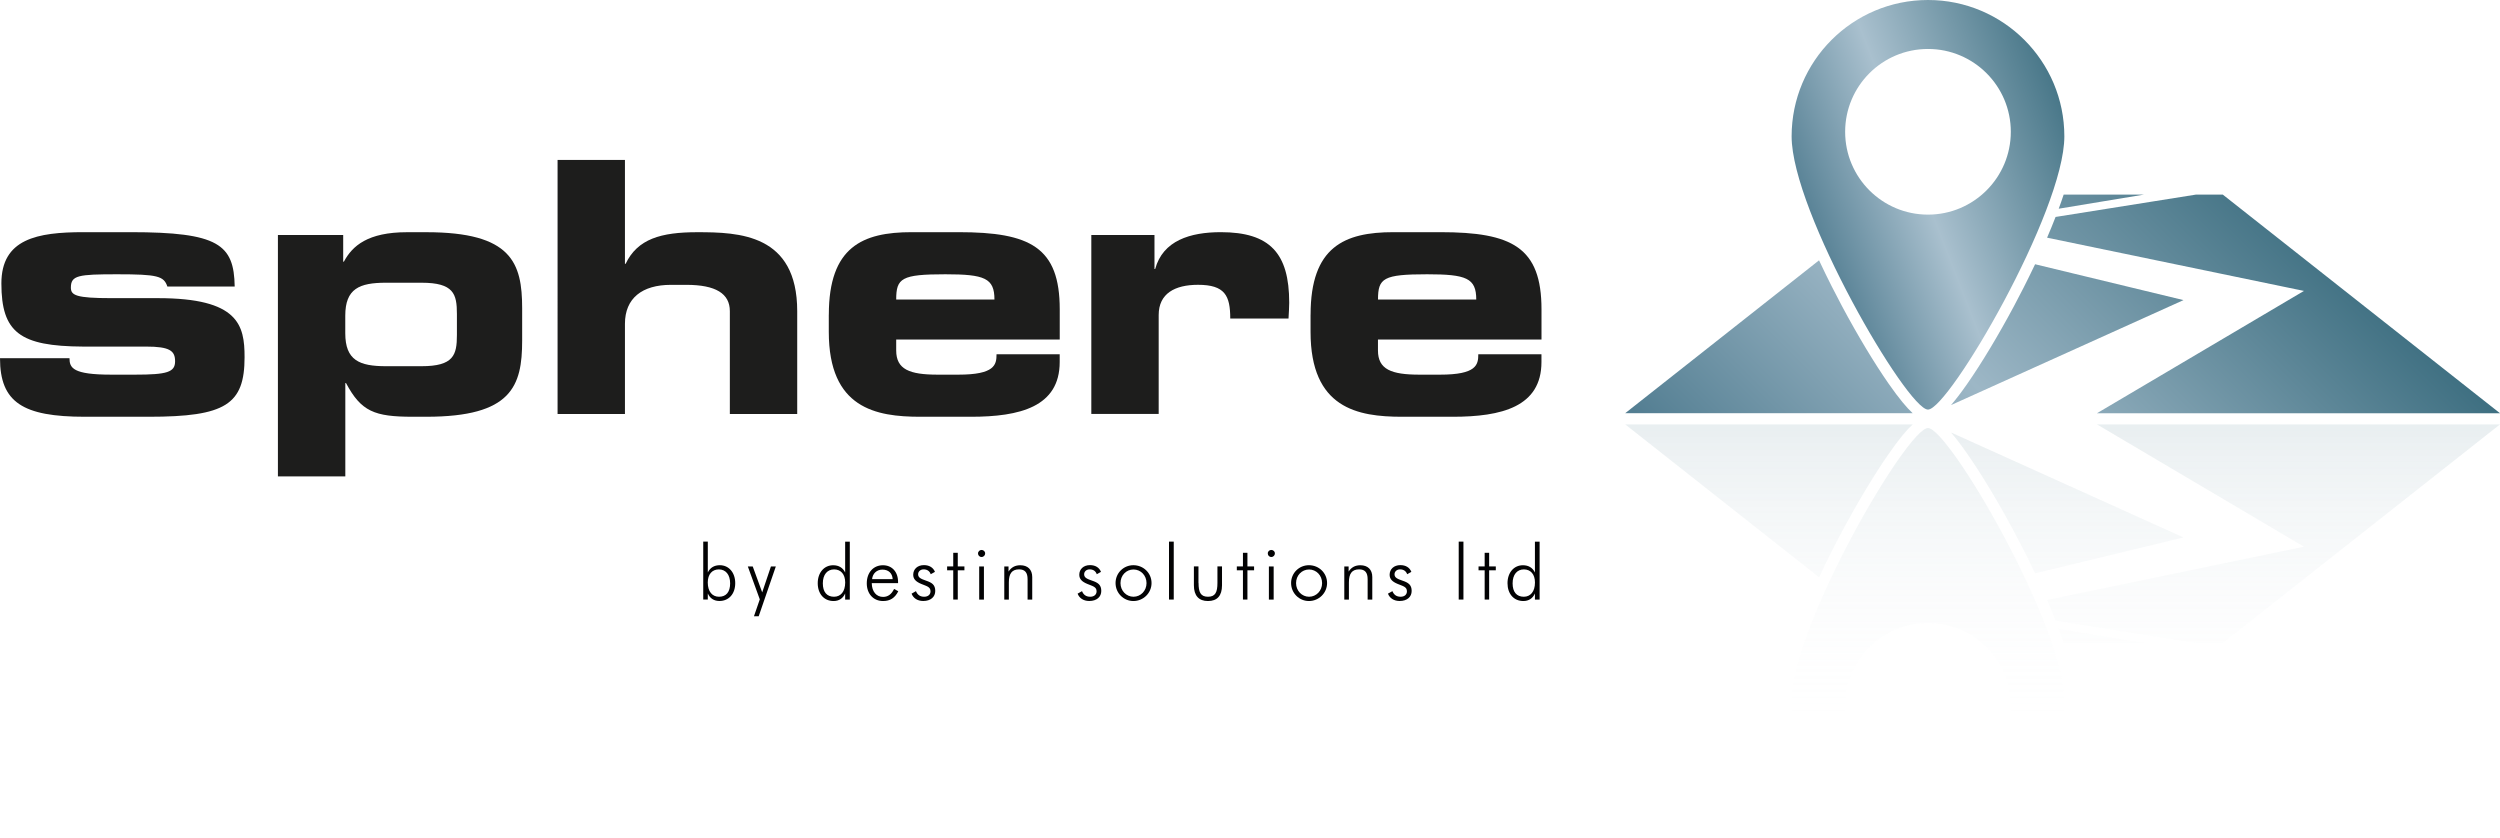 <svg xmlns="http://www.w3.org/2000/svg" xmlns:xlink="http://www.w3.org/1999/xlink" id="Sphere_Logo" x="0px" y="0px" viewBox="0 0 612.7 205.28" style="enable-background:new 0 0 612.7 205.28;" xml:space="preserve"><style type="text/css">	.st0{fill:url(#SVGID_1_);}	.st1{fill:url(#SVGID_2_);}	.st2{fill:url(#SVGID_3_);}	.st3{fill:#020203;}	.st4{fill:#1D1D1C;}</style><g>	<g>		<g>			<linearGradient id="SVGID_1_" gradientUnits="userSpaceOnUse" x1="451.907" y1="154.868" x2="559.1" y2="47.674">				<stop offset="0.012" style="stop-color:#537E92"></stop>				<stop offset="0.432" style="stop-color:#9DB7C6"></stop>				<stop offset="1" style="stop-color:#3E6F81"></stop>			</linearGradient>			<path class="st0" d="M482.12,94.08c3.53-5.06,7.58-11.8,11.42-18.97c1.35-2.53,3.24-6.17,5.22-10.35l36.37,8.79l-56.98,25.73    C479.25,98.02,480.55,96.33,482.12,94.08z M505.76,47.7c-0.38,1.14-0.78,2.3-1.21,3.45l20.84-3.45H505.76z M462.9,94.08    c-3.53-5.06-7.58-11.8-11.42-18.97c-1.45-2.72-3.52-6.72-5.67-11.31l-47.51,37.47h70.46C467.35,99.97,465.48,97.78,462.9,94.08z     M544.77,47.7h-6.63l-34.36,5.47c-0.66,1.71-1.36,3.41-2.08,5.08l62.95,13.05l-50.73,29.98h98.78L544.77,47.7z"></path>			<linearGradient id="SVGID_2_" gradientUnits="userSpaceOnUse" x1="438.673" y1="62.128" x2="514.509" y2="32.734">				<stop offset="0.072" style="stop-color:#537E92"></stop>				<stop offset="0.443" style="stop-color:#A9C0CE"></stop>				<stop offset="0.981" style="stop-color:#3E6F81"></stop>			</linearGradient>			<path class="st1" d="M472.51,0c-18.46,0-33.42,14.96-33.42,33.42s28.34,66.96,33.42,66.96s33.42-48.51,33.42-66.96    S490.97,0,472.51,0z M492.81,32.3c0,11.21-9.09,20.3-20.3,20.3c-11.21,0-20.3-9.09-20.3-20.3S461.3,12,472.51,12    C483.72,12,492.81,21.09,492.81,32.3z"></path>		</g>		<linearGradient id="SVGID_3_" gradientUnits="userSpaceOnUse" x1="505.503" y1="178.059" x2="505.503" y2="-2.465">			<stop offset="0" style="stop-color:#FFFFFF;stop-opacity:0"></stop>			<stop offset="0.661" style="stop-color:#3E6F81;stop-opacity:0.3"></stop>		</linearGradient>		<path class="st2" d="M478.15,105.99l56.98,25.73l-36.37,8.79c-1.98-4.18-3.86-7.82-5.22-10.35c-3.83-7.17-7.89-13.91-11.42-18.97   C480.55,108.94,479.25,107.26,478.15,105.99z M525.38,157.57l-20.84-3.45c0.43,1.16,0.83,2.31,1.21,3.45H525.38z M468.77,104.01   h-70.46l47.51,37.47c2.14-4.58,4.21-8.59,5.67-11.31c3.84-7.17,7.89-13.91,11.42-18.97C465.48,107.5,467.35,105.3,468.77,104.01z    M612.7,104.01h-98.78l50.73,29.98l-62.95,13.05c0.72,1.67,1.42,3.37,2.08,5.08l34.36,5.47h6.63L612.7,104.01z M505.93,171.86   c0-18.46-28.34-66.96-33.42-66.96s-33.42,48.51-33.42,66.96s14.96,33.42,33.42,33.42S505.93,190.32,505.93,171.86z M472.51,193.28   c-11.21,0-20.3-9.09-20.3-20.3s9.09-20.3,20.3-20.3c11.21,0,20.3,9.09,20.3,20.3S483.72,193.28,472.51,193.28z"></path>	</g>	<g>		<path class="st3" d="M172.35,146.94v-14.2h1.12v7.56c0.57-1.18,1.58-1.78,2.95-1.78c2.18,0,3.77,1.78,3.77,4.4   c0,2.63-1.56,4.37-3.88,4.37c-1.31,0-2.31-0.64-2.84-1.84v1.48H172.35z M176.18,139.55c-1.65,0-2.72,1.19-2.72,3.21   c0,2.25,1.12,3.49,2.76,3.49c1.75,0,2.72-1.16,2.72-3.28C178.94,140.8,177.83,139.55,176.18,139.55z"></path>		<path class="st3" d="M184.48,138.83l2.32,6.35l2.14-6.35h1.2l-4.2,12.21h-1.16l1.43-4.15l-2.93-8.06H184.48z"></path>		<path class="st3" d="M207.12,145.46c-0.52,1.2-1.52,1.84-2.83,1.84c-2.32,0-3.88-1.75-3.88-4.37c0-2.62,1.6-4.4,3.77-4.4   c1.37,0,2.39,0.6,2.95,1.78v-7.56h1.14v14.2h-1.14V145.46z M204.4,146.25c1.63,0,2.74-1.24,2.74-3.49c0-2.02-1.07-3.21-2.72-3.21   c-1.65,0-2.76,1.25-2.76,3.42C201.66,145.09,202.65,146.25,204.4,146.25z"></path>		<path class="st3" d="M213.65,142.91c0.03,2.12,1.16,3.38,2.77,3.38c1.22,0,2.08-0.66,2.7-1.95l1.03,0.56   c-0.82,1.65-1.99,2.4-3.73,2.4c-2.38,0-3.99-1.78-3.99-4.33c0-2.7,1.65-4.44,3.96-4.44c2.19,0,3.71,1.58,3.71,4.11   c0,0.09,0,0.19,0,0.28H213.65z M216.24,139.6c-1.31,0-2.38,0.92-2.51,2.34h5.05C218.68,140.45,217.74,139.6,216.24,139.6z"></path>		<path class="st3" d="M224.48,144.88c0.38,0.92,1.04,1.37,2.01,1.37c0.98,0,1.56-0.55,1.56-1.33c0-1.13-0.99-1.27-2.29-1.82   c-1.31-0.55-1.95-1.2-1.95-2.24c0-1.37,1.05-2.36,2.62-2.36c1.31,0,2.27,0.58,2.71,1.65l-1.04,0.58   c-0.26-0.77-0.88-1.19-1.74-1.19c-0.79,0-1.35,0.53-1.35,1.2c0,0.81,0.66,1.12,1.93,1.56c1.46,0.49,2.27,1.02,2.27,2.53   c0,1.44-1.09,2.46-2.95,2.46c-1.41,0-2.44-0.7-2.85-1.8L224.48,144.88z"></path>		<path class="st3" d="M232.12,139.77v-0.95h1.5v-3.34h1.11v3.34h1.63v0.95h-1.63v7.17h-1.11v-7.17H232.12z"></path>		<path class="st3" d="M240.56,134.78c0.47,0,0.88,0.36,0.88,0.86c0,0.47-0.38,0.87-0.88,0.87c-0.51,0-0.87-0.4-0.87-0.87   C239.7,135.14,240.11,134.78,240.56,134.78z M239.98,138.83h1.16v8.12h-1.16V138.83z"></path>		<path class="st3" d="M246.1,138.83h1.07v1.25c0.68-1.05,1.63-1.55,2.88-1.55c1.8,0,2.93,1.03,2.93,2.9v5.52h-1.14v-5.01   c0-1.61-0.64-2.4-2.08-2.4c-1.78,0-2.51,1.07-2.51,3.17v4.24h-1.12V138.83z"></path>		<path class="st3" d="M265.18,144.88c0.37,0.92,1.03,1.37,2.01,1.37c0.97,0,1.56-0.55,1.56-1.33c0-1.13-1-1.27-2.29-1.82   c-1.32-0.55-1.95-1.2-1.95-2.24c0-1.37,1.04-2.36,2.62-2.36c1.31,0,2.27,0.58,2.7,1.65l-1.03,0.58c-0.27-0.77-0.88-1.19-1.75-1.19   c-0.79,0-1.35,0.53-1.35,1.2c0,0.81,0.65,1.12,1.93,1.56c1.46,0.49,2.27,1.02,2.27,2.53c0,1.44-1.09,2.46-2.95,2.46   c-1.41,0-2.44-0.7-2.85-1.8L265.18,144.88z"></path>		<path class="st3" d="M273.4,142.89c0-2.44,1.95-4.37,4.37-4.37c2.47,0,4.45,1.93,4.45,4.37c0,2.45-2.01,4.41-4.45,4.41   C275.39,147.3,273.4,145.37,273.4,142.89z M280.99,142.91c0-1.9-1.42-3.34-3.19-3.34c-1.79,0-3.19,1.44-3.19,3.34   c0,1.88,1.43,3.34,3.19,3.34C279.55,146.25,280.99,144.8,280.99,142.91z"></path>		<path class="st3" d="M286.5,146.94v-14.2h1.16v14.2H286.5z"></path>		<path class="st3" d="M293.74,142.87c0,2.27,0.51,3.38,2.31,3.38c1.8,0,2.32-1.1,2.32-3.38v-4.05h1.12v4.63   c0,2.56-1.18,3.85-3.44,3.85c-2.23,0-3.45-1.29-3.45-3.85v-4.63h1.12V142.87z"></path>		<path class="st3" d="M303.12,139.77v-0.95h1.5v-3.34h1.1v3.34h1.63v0.95h-1.63v7.17h-1.1v-7.17H303.12z"></path>		<path class="st3" d="M311.57,134.78c0.47,0,0.88,0.36,0.88,0.86c0,0.47-0.38,0.87-0.88,0.87c-0.51,0-0.86-0.4-0.86-0.87   C310.7,135.14,311.11,134.78,311.57,134.78z M310.98,138.83h1.17v8.12h-1.17V138.83z"></path>		<path class="st3" d="M316.42,142.89c0-2.44,1.95-4.37,4.37-4.37c2.47,0,4.45,1.93,4.45,4.37c0,2.45-2.01,4.41-4.45,4.41   C318.41,147.3,316.42,145.37,316.42,142.89z M324.02,142.91c0-1.9-1.43-3.34-3.19-3.34c-1.78,0-3.19,1.44-3.19,3.34   c0,1.88,1.43,3.34,3.19,3.34C322.58,146.25,324.02,144.8,324.02,142.91z"></path>		<path class="st3" d="M329.45,138.83h1.07v1.25c0.67-1.05,1.63-1.55,2.87-1.55c1.8,0,2.93,1.03,2.93,2.9v5.52h-1.14v-5.01   c0-1.61-0.64-2.4-2.08-2.4c-1.78,0-2.51,1.07-2.51,3.17v4.24h-1.13V138.83z"></path>		<path class="st3" d="M341.25,144.88c0.38,0.92,1.03,1.37,2.01,1.37c0.98,0,1.55-0.55,1.55-1.33c0-1.13-0.99-1.27-2.29-1.82   c-1.32-0.55-1.95-1.2-1.95-2.24c0-1.37,1.05-2.36,2.63-2.36c1.31,0,2.27,0.58,2.7,1.65l-1.03,0.58c-0.27-0.77-0.89-1.19-1.75-1.19   c-0.79,0-1.35,0.53-1.35,1.2c0,0.81,0.65,1.12,1.93,1.56c1.46,0.49,2.27,1.02,2.27,2.53c0,1.44-1.09,2.46-2.95,2.46   c-1.41,0-2.44-0.7-2.86-1.8L341.25,144.88z"></path>		<path class="st3" d="M357.5,146.94v-14.2h1.16v14.2H357.5z"></path>		<path class="st3" d="M362.36,139.77v-0.95h1.5v-3.34h1.1v3.34h1.63v0.95h-1.63v7.17h-1.1v-7.17H362.36z"></path>		<path class="st3" d="M376.17,145.46c-0.52,1.2-1.52,1.84-2.83,1.84c-2.33,0-3.88-1.75-3.88-4.37c0-2.62,1.59-4.4,3.77-4.4   c1.37,0,2.38,0.6,2.95,1.78v-7.56h1.15v14.2h-1.15V145.46z M373.45,146.25c1.63,0,2.74-1.24,2.74-3.49c0-2.02-1.07-3.21-2.72-3.21   c-1.65,0-2.76,1.25-2.76,3.42C370.71,145.09,371.7,146.25,373.45,146.25z"></path>	</g>	<g>		<path class="st4" d="M17.03,87.78c0,2.41,0.86,4.04,10.23,4.04h5.85c7.83,0,9.8-0.6,9.8-3.27c0-2.58-1.29-3.61-7.14-3.61H20.3   C4.9,84.85,0.34,81.5,0.34,69.46c0-10.92,8.77-12.56,20.12-12.56h11.52c21.59,0,25.37,3.01,25.54,13.33H41.02   c-0.86-2.58-2.41-3.01-12.3-3.01c-9.55,0-11.35,0.26-11.35,3.27c0,1.89,1.29,2.58,9.89,2.58H38.7c19.78,0,21.24,6.62,21.24,14.45   c0,11.61-4.64,14.62-23.48,14.62H20.81C5.59,102.14,0,98.61,0,87.78H17.03z"></path>		<path class="st4" d="M68.11,57.59h16v6.54h0.17c2.06-3.87,5.85-7.22,15.48-7.22h4.73c20.9,0,23.48,7.48,23.48,18.66v7.91   c0,11.18-2.58,18.66-23.48,18.66h-3.35c-9.37,0-12.64-1.29-16.34-8.26h-0.17v22.88H68.11V57.59z M84.62,81.67   c0,6.62,3.44,8.08,9.98,8.08h8.69c7.91,0,8.69-2.75,8.69-7.65v-5.16c0-4.9-0.77-7.65-8.69-7.65H94.6c-6.54,0-9.98,1.46-9.98,8.08   V81.67z"></path>		<path class="st4" d="M136.65,39.19h16.51v25.46h0.17c2.92-6.11,8.69-7.74,17.54-7.74c10.23,0,24.51,0.43,24.51,19.35v25.2h-16.51   v-25.2c0-4.3-3.44-6.45-10.66-6.45h-3.78c-7.05,0-11.27,3.27-11.27,9.55v22.1h-16.51V39.19z"></path>		<path class="st4" d="M203.13,77.11c0-16.6,8.26-20.21,20.3-20.21h11.52c17.54,0,24.77,3.7,24.77,18.92v7.4h-40.08v2.67   c0,4.64,3.27,5.93,10.15,5.93h5.07c8.94,0,9.37-2.41,9.37-4.99h15.48v1.89c0,11.01-9.8,13.42-21.76,13.42h-12.38   c-10.92,0-22.45-2.06-22.45-20.81V77.11z M243.72,73.41c0-5.25-2.41-6.19-12.04-6.19c-10.75,0-12.04,0.95-12.04,6.19H243.72z"></path>		<path class="st4" d="M267.46,57.59h15.48v8.34h0.17c1.89-6.97,8.6-9.03,16.08-9.03c12.04,0,16.77,5.16,16.77,17.29   c0,1.12-0.09,2.32-0.17,3.87h-14.28c0-5.59-1.29-8.26-7.91-8.26c-5.68,0-9.63,2.15-9.63,7.4v24.25h-16.51V57.59z"></path>		<path class="st4" d="M321.2,77.11c0-16.6,8.26-20.21,20.3-20.21h11.52c17.54,0,24.77,3.7,24.77,18.92v7.4h-40.08v2.67   c0,4.64,3.27,5.93,10.15,5.93h5.07c8.94,0,9.37-2.41,9.37-4.99h15.48v1.89c0,11.01-9.8,13.42-21.76,13.42h-12.38   c-10.92,0-22.45-2.06-22.45-20.81V77.11z M361.8,73.41c0-5.25-2.41-6.19-12.04-6.19c-10.75,0-12.04,0.95-12.04,6.19H361.8z"></path>	</g></g></svg>